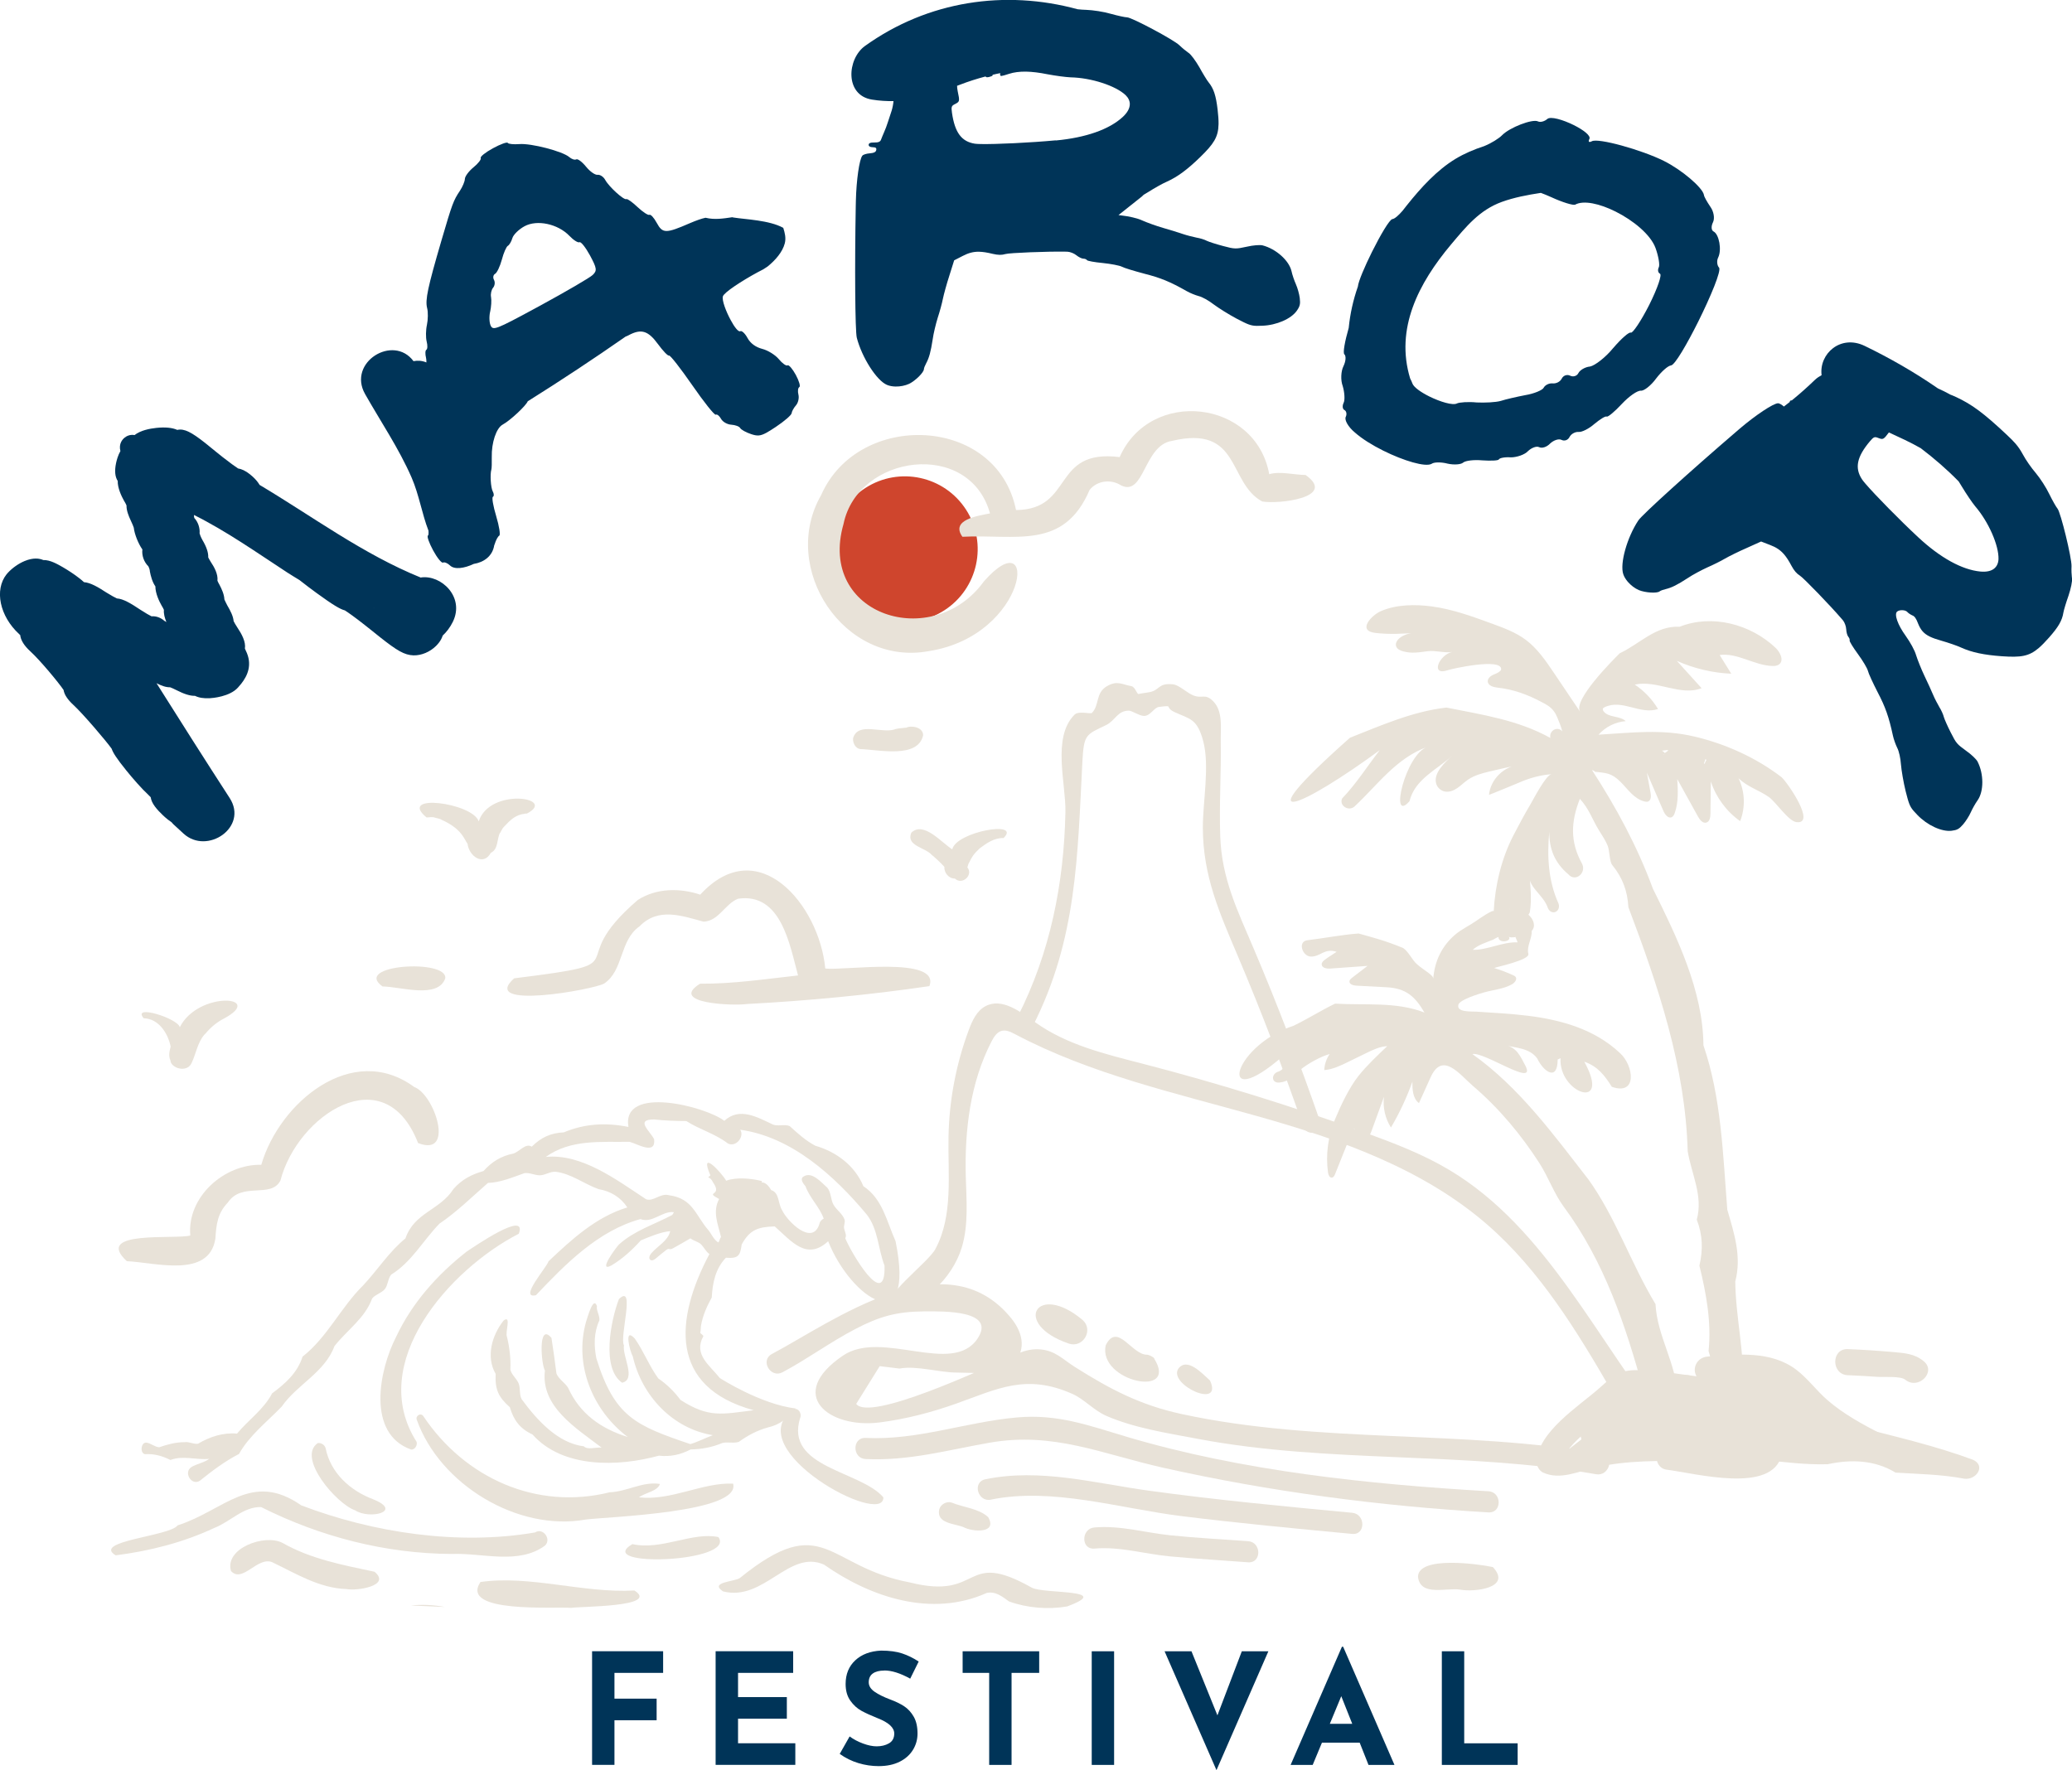 <svg xmlns="http://www.w3.org/2000/svg" id="Capa_1" data-name="Capa 1" viewBox="0 0 481.5 411.43"><defs><style>      .cls-1 {        fill: #cf452d;      }      .cls-2, .cls-3 {        fill: #e8e2d8;      }      .cls-3 {        stroke: #e8e2d8;        stroke-miterlimit: 10;        stroke-width: .28px;      }      .cls-4 {        fill: #003458;      }    </style></defs><g><path class="cls-4" d="M182.99,84.93c-.3,.16-1.22-.49-2.02-1.47-.81-.97-2.53-2.04-3.84-2.37-1.53-.4-2.75-1.29-3.42-2.53-.57-1.06-1.34-1.77-1.68-1.58-.44,.24-1.37-.98-2.22-2.57-1.1-2.02-2.09-4.63-1.82-5.53,.27-.92,4.43-3.62,8.06-5.59,.46-.25,.91-.48,1.34-.7,.33-.22,.67-.44,1.02-.67,1.78-1.45,3.44-3.34,3.96-5.36,.32-1.24,.02-2.42-.35-3.6-3.25-1.8-8.74-1.95-11.61-2.41-.08-.01-.15-.03-.24-.06-2.14,.31-4.1,.63-6.22,.12-.87,.18-2.19,.64-3.58,1.24-5.66,2.46-6.39,2.46-7.76-.06-.64-1.18-1.4-2.02-1.7-1.86-.29,.16-1.52-.65-2.74-1.79-1.21-1.15-2.38-1.98-2.61-1.86-.56,.3-4.05-2.87-4.92-4.47-.39-.72-1.18-1.25-1.76-1.18-.58,.08-1.79-.77-2.7-1.9-.91-1.12-1.93-1.88-2.27-1.69-.35,.19-1.08-.06-1.63-.54-1.53-1.33-8.86-3.24-11.61-3.01-1.33,.1-2.54-.02-2.68-.28-.14-.26-1.69,.29-3.42,1.24-1.74,.94-3.02,1.97-2.86,2.27,.17,.31-.59,1.28-1.67,2.16-1.08,.88-1.99,2.1-2.01,2.7-.02,.6-.54,1.83-1.14,2.74-1.53,2.28-1.79,3-4.29,11.52-3.21,10.98-3.83,13.89-3.34,15.77,.24,.92,.21,2.68-.05,3.89-.27,1.21-.29,2.95-.06,3.87,.24,.91,.2,1.78-.07,1.92-.27,.15-.3,1.01-.07,1.92,.06,.24,.08,.6,.08,1.03-.99-.42-2.01-.49-3-.3-4.68-6.33-15.43,.27-11.25,7.65,3.6,6.36,7.89,12.69,10.81,19.41,1.75,4.04,2.38,8.34,3.92,12.34,.05,.64,.01,1.07-.12,1.14-.29,.16,.26,1.7,1.2,3.44,.94,1.74,1.98,3.02,2.31,2.84,.32-.17,1.05,.12,1.62,.67,1.04,1.01,3.33,.67,5.5-.36,2.36-.38,4.35-1.78,4.77-4.32,.05-.11,.1-.23,.13-.34,.26-.88,.73-1.74,1.04-1.91,.31-.17-.01-2.2-.71-4.53-.7-2.32-1.05-4.35-.77-4.5,.28-.15,.27-.71-.02-1.23-.48-.88-.67-3.98-.33-5.13,.08-.27,.12-1.55,.09-2.86-.08-3.37,1.05-6.76,2.53-7.56,1.8-.98,5.45-4.42,5.83-5.42,7.7-4.83,15.28-9.84,22.74-15.04,.21-.07,.44-.17,.66-.29,2.94-1.59,4.57-1.11,6.85,2.02,1.18,1.61,2.33,2.81,2.58,2.68,.26-.14,2.68,2.97,5.4,6.89,2.72,3.93,5.17,7.01,5.47,6.85,.3-.16,.84,.28,1.22,.97,.37,.69,1.44,1.31,2.38,1.36,.93,.06,1.86,.4,2.07,.78,.2,.37,1.34,1.01,2.52,1.4,1.38,.46,2.09,.5,3.56-.3,.58-.32,1.29-.76,2.2-1.37,1.98-1.32,3.63-2.75,3.67-3.17,.04-.43,.5-1.26,1.01-1.84,.52-.58,.77-1.72,.57-2.5-.2-.79-.1-1.57,.21-1.74,.31-.17-.06-1.44-.81-2.83-.76-1.39-1.62-2.4-1.93-2.23Zm-69.09-12.45c.26-1.17,.35-2.71,.21-3.43-.14-.73,.08-1.71,.48-2.18,.4-.48,.5-1.29,.2-1.83-.29-.53-.17-1.16,.27-1.4,.43-.24,1.13-1.72,1.56-3.29,.41-1.58,1.05-3.02,1.39-3.21,.35-.19,.82-.99,1.06-1.8,.24-.81,1.51-2.05,2.83-2.76,2.91-1.58,7.73-.55,10.41,2.23,.96,1.01,2.02,1.67,2.35,1.49,.33-.18,1.43,1.21,2.45,3.08,1.6,2.98,1.68,3.53,.61,4.54-.66,.63-6.12,3.81-12.12,7.08-.51,.28-.99,.54-1.46,.79-8.81,4.78-9.52,5-10.08,3.97-.35-.65-.43-2.12-.17-3.28Z"></path><path class="cls-4" d="M301.16,66.09c-.38-.84-.86-2.22-1.04-3.09-.59-2.48-3.61-5.16-6.72-5.97-.63-.15-2.15-.04-3.71,.32-1.23,.27-1.91,.4-2.61,.39-.73-.01-1.47-.19-2.85-.56-1.55-.41-3.24-.95-3.77-1.2-.5-.28-1.6-.62-2.41-.75-.8-.17-2.22-.51-3.14-.83-.92-.32-3-.96-4.63-1.43-1.63-.47-3.79-1.26-4.82-1.72-1.09-.53-3.11-.98-4.98-1.19-.19-.02-.37-.05-.56-.07,1.8-1.43,3.61-2.86,5.41-4.3,.15-.12,.3-.26,.44-.42,.34-.2,.69-.4,1.08-.65,1.42-.9,3.32-1.97,4.25-2.37,2.49-1.11,4.79-2.8,7.8-5.73,3.13-3.05,4.21-4.64,4.27-7.66,.02-.96-.07-2.06-.22-3.39-.38-3.26-.92-4.91-2.11-6.36-.35-.42-1.31-1.99-2.14-3.5-.85-1.47-1.97-3.02-2.54-3.35-.53-.37-1.47-1.13-2.09-1.74-1.34-1.3-11.04-6.46-12.16-6.49-.46,0-2.15-.37-3.78-.82-1.66-.49-4.13-.86-5.71-.92-.59-.01-1.29-.06-2.01-.14-16.83-4.59-34.77-1.96-49.4,8.53-4.18,3-4.76,11.46,1.63,12.47,1.75,.28,3.4,.37,4.99,.35-.04,.59-.22,1.55-.42,2.2-.26,.74-.64,1.9-.86,2.61-.22,.74-.63,1.81-.91,2.43-.25,.59-.6,1.4-.72,1.75-.16,.45-.61,.65-1.53,.63-.93-.02-1.32,.15-1.33,.55,0,.33,.34,.54,.94,.55,.72,.01,.92,.19,.82,.67-.1,.47-.56,.67-1.51,.75-.75,.05-1.53,.3-1.71,.54-.71,.85-1.4,5.73-1.51,10.47,0,.44-.02,.89-.03,1.33-.25,13.64-.16,29.01,.25,30.55,1.2,4.59,4.61,9.93,7.01,10.93,.57,.24,1.27,.37,2,.38,1.07,.02,2.21-.2,3.15-.63,1.47-.72,3.42-2.65,3.43-3.42,0-.24,.26-.86,.53-1.36,.68-1.27,1.06-2.63,1.51-5.55,.18-1.34,.73-3.6,1.17-5.02,.47-1.42,1.01-3.42,1.21-4.45,.21-1.01,.87-3.44,1.5-5.37l1.11-3.53,2.02-1.04c1.3-.67,2.41-.98,3.76-.96,.9,.02,1.92,.18,3.17,.49,1.22,.29,2.11,.31,2.95,.05,.93-.29,9.88-.63,13.87-.56,.23,0,.44,.01,.63,.02,.57,.04,1.46,.38,1.99,.81,.53,.43,1.27,.8,1.62,.8,.38,0,.77,.17,.86,.35,.11,.18,1.74,.48,3.65,.66,1.88,.19,3.91,.58,4.43,.85,.56,.31,2.87,1,5.19,1.62,3.8,.96,6.04,1.87,9.94,4.09,.71,.41,1.95,.91,2.75,1.13,.83,.19,2.36,1.06,3.45,1.91,1.09,.82,3.48,2.33,5.34,3.32,2.56,1.34,3.27,1.66,4.67,1.69,.37,0,.8,0,1.32-.03,3.31-.12,6.71-1.6,8.02-3.49,.73-1.05,.85-1.56,.68-2.97-.12-.93-.52-2.35-.89-3.17Zm-55.84-33.47c-5.87,.55-13.92,.93-17.38,.86-.63-.01-1.1-.04-1.39-.08-3.1-.48-4.67-2.58-5.33-7.22-.19-1.37-.12-1.59,.75-2.01,1.05-.55,1.08-.64,.59-2.94-.11-.53-.15-.96-.15-1.29,.21-.08,.41-.15,.62-.23,2.01-.78,4.01-1.41,6.01-1.94,.1,.25,.51,.26,1.24-.01,.37-.13,.47-.22,.36-.37,.6-.14,1.2-.28,1.81-.39-.1,.38-.05,.66,.25,.66,.15,0,.95-.21,1.8-.5,1.11-.36,2.41-.53,3.94-.51,1.44,.03,3.09,.23,4.97,.61,1.84,.35,4.26,.67,5.39,.72,4.8,.09,10.49,1.96,12.78,4.14,.66,.65,.98,1.37,.97,2.12-.02,.95-.57,1.96-1.63,2.94-3.16,2.92-8.62,4.82-15.55,5.47Z"></path><path class="cls-4" d="M381.31,90.8c.71,.1,2.38-1.21,3.55-2.83,1.23-1.61,2.75-2.97,3.47-3.04,.9-.11,3.72-4.98,6.32-10.19,2.86-5.75,5.44-11.92,4.82-12.55-.44-.48-.58-1.56-.2-2.32,.89-1.78,.22-5.43-1.07-6.07-.54-.27-.58-1.22-.14-2.11,.48-.95,.17-2.56-.59-3.62-.78-1.16-1.48-2.35-1.51-2.79-.34-1.7-5.13-5.8-9.29-7.87-5.26-2.62-15.3-5.39-16.74-4.58-.68,.34-.92,.14-.58-.54,.38-.77-1.44-2.12-3.62-3.21-2.48-1.23-5.42-2.12-6.18-1.41-.61,.54-1.6,.82-2.14,.55-1.29-.64-6.58,1.41-8.33,3.19-.71,.75-2.55,1.89-4.06,2.5-.03,.01-.07,.03-.11,.05-2.34,.76-4.6,1.71-6.7,2.98-4.29,2.61-7.96,6.62-11.24,10.73-.07,.08-.14,.16-.2,.25-.02,.03-.04,.05-.06,.08-.26,.33-.52,.66-.77,.98-.93,1.09-1.9,1.92-2.36,1.94-.66,.05-2.83,3.77-4.75,7.62-1.68,3.38-3.17,6.86-3.28,8.06-1.1,3.15-1.81,6.36-2.13,9.61-.9,3.13-1.37,5.74-1.03,6.12,.48,.41,.34,1.7-.2,2.8-.58,1.16-.68,3.24-.16,4.61,.41,1.39,.55,3.18,.22,3.86-.34,.68-.3,1.46,.17,1.7,.48,.24,.61,.99,.31,1.6-.34,.68,.54,2.32,2.12,3.62,1.65,1.47,4.06,2.96,6.59,4.22,4.72,2.35,9.85,3.9,11.27,3.05,.54-.41,2.25-.41,3.68-.03,1.53,.34,3.14,.2,3.62-.24,.58-.48,2.57-.69,4.44-.52,1.97,.13,3.72,.07,3.86-.22,.17-.34,1.39-.58,2.8-.48,1.36,0,3.21-.62,3.96-1.44,.82-.78,1.98-1.24,2.6-.93,.68,.34,1.8-.04,2.57-.86,.78-.72,1.94-1.17,2.63-.83,.68,.34,1.5,.07,1.87-.68,.34-.68,1.29-1.23,2.11-1.17,.71,.1,2.41-.75,3.65-1.85,1.29-1.06,2.55-1.89,2.89-1.72,.27,.14,1.83-1.13,3.5-2.94,1.64-1.75,3.61-3.15,4.43-3.07Zm-6.42-9.92c-1.77,2.19-4.26,4.09-5.39,4.31-1.16,.1-2.38,.85-2.72,1.55-.34,.68-1.22,.92-1.9,.58-.75-.37-1.6-.03-1.94,.65-.37,.75-1.29,1.23-2.18,1.14-.82-.07-1.73,.41-2.04,1.02-.27,.54-2.22,1.38-4.27,1.71-1.97,.38-4.57,.97-5.69,1.34-1.19,.34-3.72,.45-5.63,.36-1.94-.2-3.99-.03-4.54,.22-.94,.54-3.93-.37-6.47-1.63-1.94-.97-3.61-2.14-3.91-3.03-.12-.35-.3-.73-.51-1.12-3.52-11.58,1.92-22.14,9.53-31.19,3.48-4.13,6.57-7.97,11.76-9.86,2.84-1.03,5.97-1.63,9.08-2.1,.74,.28,1.53,.59,2.43,1,2.56,1.19,5.08,1.94,5.53,1.74,1.98-1.09,5.73-.23,9.38,1.59,4.15,2.07,8.18,5.38,9.31,8.49,.68,1.87,1.03,3.93,.76,4.47-.3,.61-.2,1.26,.28,1.5,.48,.24-.54,3.31-2.52,7.27-1.91,3.76-3.85,6.62-4.26,6.42-.41-.2-2.21,1.38-4.09,3.58Z"></path><path class="cls-4" d="M481.48,134.32c-.08-.64-.14-1.85-.09-2.71,.08-1.87-2.52-12.54-3.26-13.4-.3-.35-1.16-1.85-1.9-3.36-.75-1.57-2.11-3.66-3.12-4.87-1.02-1.18-2.37-3.11-3-4.31-.54-.99-1.02-1.72-1.7-2.52-.53-.61-1.18-1.27-2.07-2.1-5.33-5.01-8.13-7.09-11.85-8.8-.5-.23-.9-.4-1.26-.53-.95-.54-1.92-1.01-2.88-1.44-5.47-3.79-11.24-7.08-17.02-9.88-5.61-2.72-10.64,1.82-10.02,6.8-.55,.3-1.08,.64-1.55,1.09-1.74,1.68-3.52,3.26-5.37,4.77-.13-.02-.25,0-.36,.08-.09,.08-.12,.18-.13,.3-.44,.36-.89,.71-1.35,1.05-.51-.45-1.1-.78-1.37-.76-1.11,.03-5.21,2.77-8.82,5.84-.34,.29-.67,.58-1.01,.87-10.35,8.89-21.76,19.19-22.63,20.53-2.62,3.94-4.34,10.05-3.49,12.51,.2,.59,.57,1.19,1.05,1.75,.7,.81,1.62,1.52,2.57,1.93,1.52,.62,4.26,.79,4.84,.28,.18-.16,.81-.38,1.37-.51,1.4-.34,2.67-.96,5.15-2.57,1.12-.76,3.17-1.85,4.53-2.47,1.38-.6,3.22-1.52,4.13-2.06,.89-.52,3.15-1.64,5.01-2.45l3.37-1.52,2.12,.82c1.37,.52,2.34,1.15,3.22,2.17,.59,.69,1.14,1.55,1.74,2.69,.6,1.11,1.18,1.78,1.92,2.24,.84,.5,7.05,6.95,9.65,9.97,.15,.17,.29,.33,.41,.48,.35,.45,.69,1.35,.72,2.02,.03,.68,.25,1.48,.48,1.74,.25,.29,.39,.69,.31,.87-.06,.2,.8,1.62,1.94,3.17,1.12,1.53,2.17,3.3,2.31,3.88,.14,.63,1.16,2.81,2.25,4.95,1.82,3.47,2.62,5.75,3.57,10.14,.17,.8,.62,2.06,.99,2.81,.41,.75,.78,2.47,.87,3.85,.11,1.36,.58,4.15,1.08,6.19,.71,2.8,.94,3.55,1.85,4.61,.24,.28,.54,.59,.9,.97,2.29,2.39,5.66,3.94,7.95,3.66,1.27-.16,1.73-.4,2.66-1.47,.61-.71,1.41-1.95,1.77-2.78,.38-.84,1.09-2.12,1.61-2.84,1.46-2.09,1.45-6.13-.02-8.99-.31-.57-1.4-1.63-2.71-2.55-1.02-.74-1.58-1.16-2.03-1.69-.48-.55-.83-1.22-1.48-2.5-.73-1.43-1.45-3.05-1.61-3.61-.13-.56-.6-1.61-1.04-2.3-.4-.7-1.1-2-1.47-2.9-.37-.9-1.28-2.87-2.01-4.4-.73-1.53-1.58-3.67-1.92-4.75-.33-1.17-1.34-2.98-2.43-4.52-1.87-2.58-2.71-5.02-1.99-5.64,.55-.47,1.93-.42,2.37,.09,.23,.27,.75,.61,1.15,.79,.52,.17,.92,.74,1.34,1.87,.29,.73,.61,1.31,1.02,1.79,.85,.99,2.12,1.59,4.41,2.23,1.62,.46,3.68,1.17,4.6,1.6,2.49,1.12,5.28,1.71,9.47,2.01,4.36,.3,6.26,.05,8.56-1.92,.72-.62,1.49-1.42,2.38-2.42,2.18-2.46,3.05-3.96,3.34-5.81,.09-.54,.61-2.3,1.19-3.93,.54-1.61,.94-3.48,.81-4.13Zm-18-2.22c-.72,.62-1.84,.88-3.28,.74-4.28-.41-9.34-3.22-14.44-7.97-4.32-4.02-9.96-9.77-12.22-12.4-.41-.48-.71-.85-.86-1.09-1.71-2.63-1.18-5.2,1.84-8.79,.9-1.06,1.1-1.15,2-.78,1.06,.4,1.2,.36,2.43-1.3,2.51,1.16,5.02,2.3,7.4,3.66,3.12,2.37,6.08,4.93,8.78,7.69,.04,.06,.08,.11,.12,.17,.23,.36,.46,.74,.7,1.14,.97,1.61,2.33,3.63,3.05,4.5,3.13,3.64,5.52,9.13,5.42,12.29-.04,.92-.37,1.64-.94,2.13Z"></path><path class="cls-4" d="M97.82,134.26c-13.48-5.47-25.13-14.19-37.5-21.56-.36-.63-.89-1.27-1.58-1.9-.23-.21-.46-.41-.68-.58-1.06-.84-1.97-1.22-2.74-1.34-.67-.44-1.97-1.37-3.67-2.71-.43-.34-.89-.71-1.37-1.1-.97-.8-1.83-1.51-2.61-2.12-3.11-2.45-4.84-3.41-6.47-3.03-1.18-.53-2.81-.68-4.85-.47-1.6,.17-3.69,.58-5.08,1.67-1.12-.2-1.95,.3-2.32,.61-.48,.38-1.41,1.4-.97,3.11-.57,.99-.86,2.11-1.01,2.8-.37,1.79-.25,3.16,.39,4.15-.05,1.62,.86,3.52,1.44,4.56l.05,.08c.26,.41,.44,.79,.55,1.05-.03,1.14,.46,2.38,1.01,3.55,.32,.66,.58,1.31,.68,1.62,.17,1.51,1.05,3.72,2,5.06-.17,1.38,.34,2.88,1.39,3.92,.1,.18,.29,.63,.34,1.04v.11c.21,1.11,.58,2.51,1.29,3.51-.01,1.59,.86,3.43,1.44,4.45l.05,.08c.23,.38,.39,.69,.49,.92-.08,.94,.2,1.93,.58,2.83-.21-.1-.39-.21-.47-.27-.81-.72-1.83-1.1-2.81-1.06-.05,0-.12,0-.17,.01-.49-.24-1.32-.7-2.55-1.5-2.22-1.48-4.01-2.57-5.5-2.66-.43-.19-1.25-.63-2.46-1.38-1.91-1.25-3.68-2.29-5.19-2.4l-.06-.05c-.29-.27-.62-.55-.97-.82-1.24-.98-2.74-1.94-3.87-2.6-1.28-.73-2.99-1.73-4.56-1.67-.93-.41-2.34-.59-4.32,.22-1.42,.59-2.85,1.59-3.92,2.75-.11,.12-.21,.24-.31,.36-2.84,3.6-1.6,9.7,2.94,13.88,.09,.09,.17,.17,.25,.24,.05,.54,.26,1.17,.69,1.85,.38,.61,.93,1.25,1.6,1.86,2.41,2.21,6.64,7.34,7.78,9.03,.09,.52,.3,1.11,.74,1.74,.37,.55,.89,1.14,1.5,1.7,2.27,2.08,7.78,8.56,8.94,10.23,.29,.89,1.12,2.22,3.42,5.07,1.48,1.83,3.59,4.25,5.09,5.63,.24,.22,.43,.42,.56,.57,.09,.62,.37,1.35,.99,2.17,.48,.64,1.15,1.37,1.88,2.05,.26,.24,.65,.6,1.12,.97,.26,.21,.55,.42,.86,.62,.15,.16,.26,.32,.43,.48,.78,.72,1.57,1.44,2.35,2.16,5.49,5.03,15.1-1.49,10.72-8.27-5.73-8.85-11.38-17.75-17-26.68,1.09,.55,2.17,.97,3.16,.94,.32,.12,.84,.34,1.5,.68,1.76,.9,3.15,1.34,4.28,1.31,.9,.45,2.05,.63,3.48,.55,.47-.02,4.59-.32,6.51-2.48,.25-.27,.51-.57,.76-.89,1.45-1.84,2.68-4.44,1.05-7.71-.08-.16-.15-.33-.2-.45,.25-1.58-.74-3.38-1.74-4.88-.43-.64-.72-1.18-.88-1.5-.1-1.18-.76-2.44-1.48-3.67-.32-.61-.54-1.09-.67-1.38-.04-1.11-.56-2.32-1.19-3.51l-.06-.09c-.17-.3-.28-.56-.36-.75,.17-1.53-.75-3.18-1.57-4.4-.27-.44-.46-.79-.57-1.02,.05-1.11-.4-2.44-1.35-4.04-.38-.69-.59-1.26-.66-1.54,.11-1.27-.36-2.66-1.23-3.58-.05-.18-.08-.43-.08-.7,7.6,3.79,14.58,8.73,21.71,13.39,.93,.61,1.88,1.16,2.81,1.74,1.4,1.1,2.83,2.18,4.03,3.05,3.77,2.75,5.45,3.73,6.52,4,.7,.44,2.38,1.62,4.73,3.48,.4,.32,.82,.66,1.27,1.01,.82,.66,1.56,1.25,2.24,1.79,3.85,3.04,5.59,4.1,7.69,4.17h.05c1.83,.04,3.81-.8,5.23-2.21,.23-.23,.42-.46,.61-.69,.46-.58,.74-1.14,.91-1.69,.93-.87,1.74-1.93,2.37-3.22,2.81-5.76-2.74-10.99-7.44-10.29ZM15.22,158.14h0c.05-.09,.11-.16,.15-.21-.05,.07-.1,.13-.15,.21Z"></path></g><circle class="cls-1" cx="210.28" cy="127.62" r="16.92" transform="translate(-35.61 134.23) rotate(-32.79)"></circle><g><path class="cls-2" d="M167.32,320.34c-2.32-2.96-6.24-5.48-3.88-9.76,.08-.22-.69-.63-.71-.81,.15-.65,.1-1.29,.19-1.77,.42-2.31,1.36-4.4,2.48-6.43,.18-3.38,.86-6.72,3.29-9.24,2.95,.24,3.31-.52,3.67-3.09,1.92-3.49,3.86-4.06,7.67-4.19,3.88,3.41,7.41,8.07,12.42,3.45,5.34,13.44,20.42,23.24,15.66-.03-2.05-4.57-3.01-9.85-7.48-12.77-1.96-4.77-6.29-8-11.16-9.4-2.26-1.19-4.11-2.89-5.95-4.56-1.13-.51-2.71,.09-3.87-.35-3.64-1.72-7.79-4.15-11.33-.88-4.28-3.32-23.93-8.43-22.28,1.42-5.18-1.04-10.08-.8-15.02,1.26-3.04,.13-5.3,1.19-7.45,3.33-1.42-.93-2.89,1.2-4.28,1.6-2.86,.58-4.99,1.9-6.93,4.06-2.76,.78-5.05,1.97-6.97,4.16-3.19,5-9.11,5.45-11.17,11.5-3.77,3.06-6.44,7.29-9.82,10.91-5.15,5.04-8.3,12.03-14.09,16.57-1.17,3.71-3.98,6.26-7.07,8.53-1.97,3.76-5.48,6.14-8.16,9.36-3.24-.29-6.34,.73-9.06,2.35-.96,.18-2.11-.53-3.09-.36-2.12-.01-4.01,.53-5.94,1.18-1.01-.05-1.95-.95-2.95-1.07-1.27-.16-1.59,2.38-.38,2.68,2.18-.13,4.03,.39,5.94,1.35,2.97-1.12,5.9,.04,9-.26-1.07,.85-2.9,1.17-4.08,1.88-1.96,1.19-.08,4.42,1.89,3.23,2.88-2.32,5.85-4.56,9.13-6.25,2.41-4.31,6.46-7.42,9.91-10.99,3.58-5.17,10.02-7.95,12.27-14.07,2.94-3.75,7.08-6.46,8.76-11.08,.73-.93,2.21-1.26,2.95-2.18,.74-.92,.71-2.46,1.47-3.36,4.76-2.94,7.41-7.92,11.22-11.85,4.07-2.75,7.6-6.27,11.28-9.47,2.8-.06,5.78-1.32,8.45-2.26,1.18-.2,2.46,.53,3.66,.49,1.2-.04,2.43-.93,3.62-.82,3.65,.46,6.56,2.81,9.97,4.04,2.75,.46,5.13,1.87,6.68,4.25-7.19,2.17-12.89,7.38-18.31,12.52-.44,1.46-7.01,8.82-2.92,7.88,6.87-7.26,14.43-14.97,24.27-17.69,2.8,1.06,5.08-1.98,7.8-1.6l-.39,.63c-4.15,2.23-8.84,3.64-12.4,6.88-.63,.65-5.02,6.53-1.81,4.9,2.66-1.57,4.84-3.6,6.9-5.86,2-.82,4.67-1.98,6.82-2.14-.49,2.25-2.92,3.42-4.42,5.17-.37,.44-.65,1.18-.18,1.51,.4,.28,.93-.06,1.31-.38,.78-.67,1.58-1.32,2.39-1.94,.14-.11,.29-.21,.46-.23,.14-.01,.29,.04,.43,.05,.28,.02,.53-.13,.77-.26,1.31-.75,2.65-1.47,3.94-2.25,.75,.6,1.86,.76,2.53,1.45,.69,.71,1.1,1.69,1.89,2.19-8.02,15.13-9.46,30.9,10.28,36.31-7.39,.91-10.4,1.84-17.01-2.4-1.45-1.95-3.14-3.61-5.16-5-2.11-2.9-3.4-6.33-5.44-9.24-2.66-2.89-1.13,3.04-.48,4.13,2.08,9.12,9.23,16.78,18.6,18.31-1.64,.6-3.55,1.59-5.23,2.07-12.67-4.3-17.59-6.29-21.84-19.94-.58-2.95-.59-6.03,.7-8.8,.17-1.05-.77-2.32-.56-3.33-.85-2.46-2.2,2.7-2.53,3.63-2.83,10.04,1.51,20.61,9.68,26.79-6.22-1.95-11.11-5.38-13.86-11.45-.74-1.19-2.18-2-2.7-3.29-.34-2.73-.74-5.57-1.16-8.29-3.18-3.77-2.39,6.15-1.52,7.59-1.02,8.4,7.28,13.39,13.18,17.91-1.21-.15-3.31,.59-4.13-.3-6.09-.74-10.94-6.17-14.44-10.93-.61-1.06-.26-2.57-.72-3.69-.45-1.12-1.64-2-1.92-3.19,.12-2.53-.18-5.15-.79-7.65-.48-1.03,1.11-5.2-.78-3.78-2.71,3.42-4.16,8.41-1.85,12.4-.17,3.62,.61,5.36,3.3,7.75,.87,2.99,2.37,5.01,5.26,6.33,7.04,7.91,19.9,7.53,29.38,4.93,2.71,.29,5.01-.22,7.38-1.45,2.57-.05,4.95-.48,7.33-1.49,1.2-.33,2.66,.14,3.86-.27,2.08-1.5,4.25-2.66,6.79-3.36,2.8-.63,4.7-2.21,6.44-4.4-8.14-.96-17.57-7.03-17.57-7.03Zm4.32-57.79h.02s-.02,0-.02,0Zm-7,23.4c-3.09-3.57-3.61-7.39-9.18-8.15-2.03-.56-3.61,1.57-5.33,.93-6.79-4.46-14.94-10.67-23.3-9.83,5.82-4.16,12.74-3.41,19.47-3.51,1.78,.45,6.14,3.17,5.71-.6-.93-1.89-4.53-4.63,0-4.6,2.47,.27,5.01,.36,7.48,.37,3.07,1.98,6.73,2.94,9.67,5.22,1.97,.95,3.89-1.7,2.85-3.2,11.93,1.66,21.86,10.67,29.41,19.71,2.66,3.41,2.61,7.92,4.13,11.86,.33,10.9-7.9-3.25-9.12-6.35,.39-.73-.12-1.47-.28-2.32-.12-.62,.31-1.4,.11-2.01-.44-1.34-1.86-2.22-2.56-3.45-.67-1.17-.56-2.96-1.45-3.97-1.46-1.29-3.76-4.1-5.78-2.4-.44,.59,.22,1.51,.71,2.06,.97,2.72,3.31,4.87,4.24,7.53-.47,.23-.91,.66-.99,1.2-1.6,5.27-7.47-.52-8.71-3.21-.95-1.53-.57-4.01-2.51-4.62-.48-.82-1.24-1.85-2.22-1.78l.09-.32c-2.43-.6-5.96-.97-8.32-.08-1.28-2.14-6.35-7.47-3.68-1.25-.08,.06-.44,.4-.52,.48,.55,.16,.89,.61,1.13,1.14,2.38,3.4-2.16,1.97,1.42,3.88-1.58,2.97-.27,5.82,.44,8.83-.23,.26-.39,1-.61,1.27-1.01-.52-1.71-2.13-2.3-2.86Z"></path><path class="cls-3" d="M217.51,290.34c4.18-7.83,2.88-17.3,3.05-26.19,.16-8.45,1.77-16.88,4.73-24.78,.78-2.09,1.79-4.3,3.74-5.36,3.77-2.05,8.04,1.27,11.54,3.77,7.29,5.2,16.21,7.34,24.86,9.57,17.57,4.55,34.94,9.93,52.01,16.13,6.62,2.41,13.24,4.95,19.29,8.57,22.75,13.59,34.29,39.83,50.98,60.53-2.75,.8-5.75-.36-7.91-2.25-2.16-1.89-3.63-4.44-5.07-6.93-8.14-14.09-16.79-28.24-29.03-38.88-15.03-13.06-34.34-19.84-53.43-25.22-19.09-5.38-38.71-9.75-56.28-19.03-1-.53-2.12-1.09-3.22-.82-1.19,.3-1.93,1.47-2.49,2.57-4.94,9.55-6.27,20.62-5.99,31.38,.15,5.55,.68,11.23-.93,16.53-2.15,7.07-9.16,14.03-16.74,14.45-1.92-2.79,9.22-10.82,10.89-14.04Z"></path><path class="cls-2" d="M103.35,373.5c-2.58-.49-5.24-.61-7.86-.35"></path><path class="cls-2" d="M120.56,286.75c2.13-5.65-10.52,3.1-12.15,4.18-6.82,5.35-12.65,11.9-16.36,19.79-3.96,7.69-6.92,22.52,3.49,26.19,.86,.09,1.52-1.02,1.27-1.79-11.67-18.34,7.65-40.1,23.75-48.37Z"></path><path class="cls-2" d="M184.12,327.72c-12.25,9.26,21.35,27.36,21.16,20.3-5.34-6.22-22.96-6.86-19.34-18.45,.5-1.09-.6-2.72-1.82-1.85Z"></path><path class="cls-2" d="M166.95,357.26c-6.01-1.29-13.24,3.15-20,1.63-9.28,5.5,24.22,4.31,20-1.63Z"></path><path class="cls-2" d="M86.74,348.48c-5.31-1.98-9.9-6.09-11.06-11.83-.18-.81-1.05-1.36-1.84-1.24-4.93,3.41,4.42,14.18,8.67,15.62,3.35,2.21,11.27,.29,4.22-2.55Z"></path><path class="cls-2" d="M126.66,359.22c1.56-1.48-.49-4.25-2.33-3.04-17.71,3.05-37.52,.12-54.33-6.3-11.59-8.08-17.88,1.2-28.72,4.65-1.82,2.55-19.98,3.62-14.4,6.97,7.93-1.02,15.67-2.97,22.95-6.38,3.66-1.42,6.73-4.95,10.84-4.84,13.72,6.89,28.86,10.82,44.31,10.9,7.13-.29,15.53,2.59,21.69-1.96Z"></path><path class="cls-2" d="M410.51,334.97c-5.67,.04-11.3,.98-16.97,.81-1.89,.02-3.78,.07-5.66-.03-3.35-.18-4.07,5.06-.79,5.81,7.05,.88,24.85,5.78,26.96-3.47-.2-1.64-1.44-3.12-3.53-3.12Z"></path><path class="cls-2" d="M346.92,364.23c-3.34-.73-17.36-2.67-17.4,2.27,.55,4.64,6.58,2.47,9.77,2.97,3.37,.64,12.18-.4,7.62-5.25Z"></path><path class="cls-2" d="M223.88,354.94c2.16,1.15,8,1.54,5.75-2.33-2.28-2.05-5.71-2.22-8.5-3.38-1.17-.38-2.61,.45-2.88,1.65-.64,3.24,3.53,3.21,5.63,4.06Z"></path><path class="cls-2" d="M325.09,143.69s-.11-.05-.14-.06c.4,.17,.45,.19,.14,.06Z"></path><path class="cls-2" d="M268.17,315.69l.29,.19c-.56-.53-1.29-.98-2.05-1.03l.22,.02c-3.61,.15-6.95-7.75-9.69-2.16-1.76,8.44,17.16,12.37,11.23,2.99Z"></path><path class="cls-2" d="M281.18,320.86c-1.74-1.54-5.33-5.58-7.4-2.68-2.22,3.74,10.55,9.51,7.4,2.68Z"></path><path class="cls-2" d="M251.58,306.8c-10.62-8.95-16.55,.92-3.22,5.48,3.31,1.13,5.85-3.14,3.22-5.48Z"></path><path class="cls-2" d="M303.44,110.4c-2.71-.02-5.99-.93-8.49-.18-3.14-17.34-27.65-20.09-34.76-3.98-15.91-1.98-10.51,12.19-24.08,12.31-4.44-22.06-36.65-23.15-45.27-3.51-9.8,16.98,5.3,39.98,25.04,36.29,23.31-3.67,25.62-30.8,12.78-16.22-11.85,16.42-38.75,8-32.64-13.32,3.34-16.21,29.26-19.73,34.04-2.46-2.74,.54-9.26,1.45-6.41,5.43,12.38-.63,23.55,3.18,29.56-10.9,1.83-2.24,5.05-2.52,7.33-1.03,5.41,2.61,5.23-9.32,11.78-10.35,16.08-3.82,12.95,9.76,21.01,14.08,3.7,.66,17.45-.88,10.1-6.14Z"></path><path class="cls-2" d="M143.83,301.93c-1.9,4.97-4.13,16.1,.74,19.45,3.38-.77-.02-6.27,.43-8.69-1.1-1.85,2.78-14.5-1.17-10.76Z"></path><path class="cls-2" d="M141.7,346.84c-17,4.24-33.68-3.29-43.32-17.68-.57-.91-1.93-.08-1.51,.87,5.34,15,23.45,26,39.24,23.15,5.2-.66,36.16-1.58,34.25-8.35-7.15-.3-14.36,4.04-21.87,3.19,1.39-1.08,4.38-1.42,4.86-3.11-3.97-.65-7.68,1.8-11.63,1.93Z"></path><path class="cls-2" d="M227.61,197.22c1.65-1.23,3.44-2.52,5.61-2.44,4.25-4.19-11.07-1.46-11.93,2.63-2.5-1.56-6.65-6.61-9.51-3.88-1.33,3.07,3.29,3.44,4.77,5.2,.36,.25,2.19,1.89,2.9,2.75-.07,1.36,1,2.73,2.45,2.72,1.67,1.61,4.36-.79,2.9-2.6,.13-.39,.21-.81,.41-1.17l-.12,.29c.85-1.73,1.19-2.22,2.52-3.49Z"></path><path class="cls-2" d="M47.81,240.17c1.18-1.42,2.62-2.62,4.27-3.45,9.7-5.25-6.03-6.47-10.3,2.04-.44-2.08-11.24-5.45-8.39-2.09,3.48,.08,5.64,3.49,6.27,6.59-.27,1.03-.55,2.17-.06,3.17,.05,1.83,3.81,3.02,4.91,.68,1.06-2.21,1.34-4.67,2.97-6.62l-.03,.02c.18-.18,.21-.15,.37-.35Z"></path><path class="cls-2" d="M248.34,217.91h0c.48-.45,.14-.17,0,0Z"></path><path class="cls-2" d="M78.64,144.98l.06,.15s-.04-.12-.06-.15Z"></path><path class="cls-2" d="M99.16,190c.58-.05,1.13-.11,1.69-.04l.05,.04c.39,.06,1.9,.49,1.6,.49,1.82,.81,3.59,1.87,4.8,3.47v.02c.55,.66,.9,1.48,1.35,2.15v.05s0-.12,0-.12c.27,2.83,3.62,5.41,5.42,2.15,1.8-.85,1.33-3.18,2.14-4.68-.02,.23-.09,.21-.18,.43,.33-.58,.6-1.21,1.01-1.76l-.05,.19-.04-.05c1.73-1.86,2.85-2.97,5.1-3.22l.02-.03h.37c7.2-3.7-8.62-6.15-11.19,1.82-1.44-4.35-19.05-6.62-12.11-.9Z"></path><path class="cls-2" d="M86.96,141.17c-.13,.15-.28,.41,0,0h0Z"></path><path class="cls-2" d="M29.46,293.13c6.53,.28,19.15,4.09,20.59-5.24,.21-3.29,.5-5.9,2.89-8.38,3.29-4.93,10.05-.86,12.23-5.13,3.9-15.14,24.18-28.76,31.98-8.71,8.65,3.41,3.87-11.29-.9-13.03-14.42-10.59-31.35,3.66-35.53,18.09-8.66-.2-17.29,7.5-16.5,16.43-3.42,.98-22.62-1.32-14.76,5.96Z"></path><path class="cls-2" d="M208.22,169.42c-3.06,1.3-8.76-1.82-9.97,2.12-.14,1.03,.49,2.39,1.64,2.56,4.26,.14,13.43,2.29,14.63-3.2,0-2.11-3.19-2.27-3.83-1.78-.82,.09-1.65,.13-2.46,.3Z"></path><path class="cls-2" d="M119.47,227.39c-8.22,7.42,18.49,2.63,20.93,1.21,4.55-3.05,3.54-10.03,8.2-13.28,4.37-4.5,9.8-2.47,14.9-1.1,3.56-.16,4.95-4.12,8.01-5.33,10-1.47,11.99,10.62,13.94,17.83-7.56,.83-15.14,1.98-22.77,1.92-7.45,4.64,7.91,5.17,10.85,4.72,14.08-.74,28.53-2.11,42.45-4.16,2.62-7.09-19.97-3.54-24.2-4.09-1.4-14.8-15.62-31.82-29.06-17.17-4.67-1.56-10.15-1.57-14.5,1.23-18.24,15.68,1.83,14.4-28.75,18.22Z"></path><path class="cls-2" d="M88.9,229.28c4.12,.02,12.84,2.97,14.57-1.88,.59-4.59-21.68-3.19-14.57,1.88Z"></path><path class="cls-2" d="M87.01,365.31c-7.36-1.57-14.72-2.92-21.36-6.7-4.11-2.16-13.52,1.24-11.97,6.54,2.68,2.9,6.15-3.43,9.56-2.06,5.48,2.62,10.95,6.05,17.29,6.25,2.38,.49,10.5-.77,6.48-4.04Z"></path><path class="cls-2" d="M239.82,369.04c-16.2-9.16-11.4,3.06-28.42-1.25-19.39-3.63-19.88-16.9-39.49-1-1.27,.85-7.15,.92-3.89,3.09,9.54,2.43,15.36-9.89,23.5-6.2,10.9,7.66,25.05,12.27,37.76,6.57,2.06-.47,3.64,.85,5.19,1.96,4.19,1.53,9.1,1.93,13.51,1.17,10.96-4.06-5.12-2.86-8.16-4.34Z"></path><path class="cls-2" d="M147.43,369.67c-11.87,.67-24.29-3.62-35.78-1.97-4.91,7.34,17.18,5.69,21.07,6.01,2.1-.36,20.74-.19,14.71-4.04Z"></path><path class="cls-2" d="M181.84,318.95c5.82-3.1,11.16-7.06,17-10.09,5.55-2.89,9.48-4,15.82-4.06,4.76-.04,16.86-.26,12.52,6.3-5.81,8.77-22.23-2.17-31.28,3.97-13.44,9.12-3.23,17.04,8.51,15.54,6.05-.77,12.02-2.32,17.75-4.36,9.65-3.43,16.28-7.06,27.05-2.27,2.75,1.22,4.95,3.82,7.9,5.11,6.54,2.84,14.19,4,21.15,5.32,30.6,5.8,62,2.85,92.65,8.24,3.09,.54,4.42-4.19,1.31-4.74-32.3-5.68-65.45-2.3-97.58-9.24-9.68-2.09-16.67-5.78-24.87-10.96-2.83-1.79-4.53-3.8-8.06-4.08-3.71-.3-6.46,1.69-9.69,2.99-2.96,1.2-29.94,13.92-33.05,9.68,1.82-2.92,3.64-5.84,5.46-8.77l4.61,.56c3.92-.74,9.27,.93,13.32,.93,3.01,0,9.85,.65,12.54-1.6,3.77-3.16,2.92-7.51,.15-10.95-15.19-18.84-41.36,.63-55.68,8.24-2.79,1.48-.31,5.72,2.48,4.24h0Z"></path><path class="cls-2" d="M201.16,339.12c10.02,.47,19.02-2.08,28.8-3.8,14.88-2.61,26.18,2.65,40.34,5.82,24.84,5.56,50.2,8.89,75.6,10.38,3.16,.19,3.15-4.73,0-4.91-27.9-1.64-57.16-4.67-84.05-12.66-8.88-2.64-16.08-5.35-25.54-4.5-11.94,1.07-22.99,5.34-35.15,4.76-3.16-.15-3.15,4.76,0,4.91h0Z"></path><path class="cls-2" d="M230.28,348.55c14.21-2.92,29.96,2.06,44.27,3.83,13.2,1.64,26.45,2.89,39.69,4.14,3.14,.3,3.12-4.62,0-4.91-15.78-1.49-31.57-2.98-47.27-5.14-12.71-1.75-25.23-5.27-37.99-2.65-3.09,.64-1.78,5.37,1.31,4.74h0Z"></path><path class="cls-2" d="M254.32,359.93c5.93-.52,11.72,1.27,17.62,1.82,6.03,.56,12.08,.91,18.11,1.37,3.15,.24,3.14-4.68,0-4.91-6.03-.45-12.1-.74-18.11-1.37-5.93-.62-11.62-2.34-17.62-1.82-3.12,.27-3.15,5.19,0,4.91h0Z"></path><path class="cls-3" d="M239.91,238.36c10.24-20.14,10.34-39.41,11.48-61.32,.34-6.48,.87-6.37,5.57-8.63,2.14-1.03,2.57-3.32,5.33-3.38,.78-.02,2.43,1.19,3.53,1.23,1.45,.04,2.25-1.94,3.49-2.09,3.76-.48,1.23,.07,3.71,1.22,3.56,1.65,5.31,1.49,6.73,6.86,1.54,5.83-.1,14.08-.09,20.14,.03,11.18,3.84,19.69,8.15,29.83,5.53,13.03,10.55,26.24,15.2,39.61,.8,2.3,4.48,1.31,3.67-1.01-4.73-13.6-9.84-27.05-15.48-40.3-3.75-8.83-7.41-16.24-7.77-26-.27-7.4,.23-14.86,.11-22.27-.05-2.87,.57-6.89-1.71-9.16-1.89-1.89-2.39-.44-4.65-1.36-1.38-.56-3.26-2.38-4.58-2.53-3.59-.4-2.85,1.44-5.71,1.86-9.22,1.37,1.23,.99-2.18,.51-.71-.1-.95-1.79-1.85-1.96-2.29-.41-3.18-1.34-5.5-.03-2.74,1.55-1.63,4.35-3.55,6.25-.35,.34-3.11-.51-4,.37-5.23,5.22-1.94,15.93-2.08,22.55-.34,16.67-3.55,32.76-11.13,47.68-1.11,2.18,2.18,4.11,3.29,1.92h0Z"></path><path class="cls-2" d="M361.51,339.22c10.79-.4,21.13-.86,31.83,.53,10.38-2.37,21,.92,31.4,.57,5.44-1.17,10.92-.99,15.75,1.95,5.31,.34,10.65,.4,15.93,1.41,2.78,.42,5.17-2.96,2.08-4.39-17.45-6.47-36.45-8.41-53.5-16.66,.44-8.33-1.67-16.45-1.75-24.79,1.51-5.73-.23-11.14-1.85-16.65-1.02-12.8-1.37-26.02-5.55-38.24-.1-12.73-6.18-25.19-11.75-36.41-3.62-9.84-8.49-18.82-14.15-27.57,.55,.13,.8,.54,1.36,.61-.28-.04-.55-.19-.83-.23,2.8,.35,3.94,.23,6.13,2.4,1.67,1.67,3.07,3.88,5.49,4.52,.3,.08,.63,.13,.91,.01,.7-.29,.69-1.28,.55-2.03-.28-1.55-.57-3.1-.85-4.65,1.28,2.96,2.56,5.92,3.84,8.89,.36,.84,1.14,1.85,1.96,1.43,.35-.18,.53-.57,.66-.93,.9-2.5,.76-5.24,.6-7.9,1.6,2.9,3.2,5.8,4.81,8.69,.42,.77,1.13,1.66,1.97,1.4,.77-.24,.92-1.25,.93-2.05,.03-2.5,.06-5,.09-7.5,1.21,3.69,3.63,6.98,6.81,9.22,1.26-3.17,1.12-6.88-.37-9.95,2.12,2.02,4.72,2.73,7.02,4.33,1.63,1.13,4.55,5.61,6.41,5.85,4.69,.61-1.94-9.06-3.43-10.44-5.93-4.54-12.96-7.72-20.22-9.44-7.63-1.81-14.64-.89-22.32-.44,1.6-1.81,3.92-2.96,6.32-3.15-1.39-1.31-3.99-.75-5.14-2.28-.13-.18-.24-.41-.16-.62,.07-.16,.23-.25,.38-.33,4.12-1.99,8.23,1.82,12.43,.42-1.35-2.26-3.21-4.22-5.41-5.68,5.12-1.15,10.64,2.77,15.53,.83-1.92-2.12-3.83-4.23-5.75-6.35,3.98,1.78,8.29,2.8,12.65,2.99-.9-1.45-1.8-2.9-2.7-4.35,4.16-.56,8.04,2.42,12.24,2.55,.55,.02,1.13-.03,1.57-.36,1.21-.92,.26-2.85-.85-3.89-5.81-5.48-14.73-7.84-22.25-4.87-5.59-.27-9.2,3.94-13.93,6.17-1.55,1.54-10.99,10.95-9.2,13.6-2.03-3.01-4.05-6.01-6.08-9.02-1.9-2.82-3.86-5.7-6.59-7.73-2.31-1.72-5.06-2.73-7.76-3.72-4.57-1.67-9.17-3.36-13.99-4.01-3.87-.53-8.35-.49-11.98,1.13-2.04,.91-5.48,4.49-1.25,5.01,3.19,.39,6.43,.22,9.64-.03-1.24-.04-2.48,.3-3.53,.94-.78,.48-1.52,1.36-1.22,2.22,.23,.65,.95,.98,1.62,1.16,2.06,.57,3.77,.21,5.81-.04,1.74-.21,4.07,.5,5.62,.18-3.08,.64-5.17,5.65-1.08,4.25,1.1-.38,12.59-2.91,12.43-.22,0,.16-.12,.3-.23,.41-.48,.46-1.15,.64-1.75,.93-.59,.3-1.17,.84-1.13,1.5,.07,.99,1.33,1.32,2.31,1.43,3.7,.41,6.97,1.62,10.23,3.36,1.39,.74,2.32,1.23,3.19,2.67,.3,.5,1.97,4.37,1.54,4.74,0,0,.26-.22,.26-.22-.87-1.87-3.39-.75-2.98,1.14-7.6-4.21-15.88-5.4-24.15-7.06-7.87,.89-15.16,4.15-22.42,7.01-25.81,22.91-10.52,15.71,6.92,2.89-2.89,3.73-5.48,7.83-8.73,11.21-.79,1.62,1.46,3.12,2.84,1.9,5.35-4.95,9.7-11.32,17.06-13.91-5.2,1.58-9.03,18.08-4.26,12.67,1.27-5.18,6.41-7.33,9.91-10.57-1.59,1.47-4.47,4.02-3.69,6.53,.28,.89,1.07,1.6,1.98,1.78,1.03,.21,2.09-.23,2.95-.82,.86-.6,1.6-1.36,2.47-1.95,1.46-.99,3.2-1.46,4.92-1.87,2.38-.58,4.77-1.11,7.17-1.58-3.65,.22-6.89,3.36-7.23,7,0,.04,6.54-2.65,7.13-2.91,2.3-1.01,4.88-1.72,7.42-1.89-1.3,.09-4.24,5.86-4.91,6.98-1.4,2.35-2.72,4.83-3.97,7.24-2.79,5.4-4.26,11.61-4.58,17.67,.04-.68-3.83,2.02-4.15,2.25-1.57,1.11-3.31,1.87-4.8,3.14-3.13,2.67-4.81,6.23-5.1,10.32,.16-.87-2.01-1.9-3.75-3.41-1.18-1.02-1.93-2.9-3.25-3.8-4.36-1.77-6.38-2.25-10.35-3.37-3.91,.29-8.01,1.1-11.9,1.57-2.31,.28-1.19,3.73,.79,3.79,2.29,.07,3.14-2.04,6.01-1.1-.9,.6-1.84,1.16-2.71,1.81-.37,.28-.77,.63-.76,1.09,0,.83,1.15,1.05,1.99,.99,2.89-.21,5.78-.41,8.66-.62-1.2,.92-2.39,1.84-3.59,2.76-.28,.21-.58,.47-.61,.81-.07,.69,.86,.98,1.55,1.02,2.34,.12,4.69,.24,7.03,.37,4.49,.23,6.63,2.07,8.85,5.88-6.57-2.57-13.87-1.65-20.77-2.07-3.19,1.54-6.35,3.54-9.6,5.12-14.9,4.92-18.42,21.88-.68,5.43-.91,1.7-.85,4.58-2.91,5.25-1.71,.51-1.67,2.73,.26,2.54,2.21-.22,3.29-1.52,4.86-2.97,1.61-1.34,4.76-3.12,6.81-3.65-.76,1.09-1.2,2.4-1.25,3.73,1.97-.16,3.79-1.04,5.56-1.91,1.39-.68,2.78-1.36,4.18-2.04,1.55-.76,3.16-1.53,4.89-1.62-2.29,2.2-4.72,4.45-6.69,6.93-2.16,2.73-4.13,6.9-5.46,10.11-1.6,3.88-2.19,8.19-1.61,12.35,.08,.54,.36,1.23,.9,1.17,.39-.05,.6-.46,.74-.82,1.41-3.53,2.83-7.07,4.24-10.6,1.09,.24,.93,2.11,1.95,2.56,.99,.44,1.85-.81,2.22-1.82,.98-2.7,1.97-5.4,2.95-8.1-.3,2.47,.28,5.03,1.62,7.13,2-3.38,3.67-6.96,4.99-10.66-.03,1.81,.07,3.91,1.52,4.99,.9-1.99,1.8-3.98,2.7-5.98,2.78-6.16,6.77-.64,9.87,2.01,3.06,2.61,5.89,5.49,8.49,8.55,2.52,2.96,4.82,6.1,6.92,9.36,2.05,3.18,3.43,7.12,5.65,10.12,9.49,12.82,14.43,27.71,18.56,42.82m2.59-162.16v.06c.32,.23,.17,.07,0-.06Zm6.81,167.03c2.04-.12,4-.67,6.04-.98-.04,1.92-.69,3.49-.71,5.41-1.82,.02-3.03,.44-4.85,.46,.13-1.64-.1-3.19-.47-4.89Zm-40.32-116.92l-.21,.1c.05-.22,.33,.24,.38,.01,.03,.22-.2-.33-.17-.11Zm23.25-30.29l.37-.19-.37,.19Zm11.98-6.48c.47,.04,.96-.17,1.44-.11-.21,.46-1.05,.61-1.06,1.12-.16-.28,.38-.22,.2-.49-.18-.27-.38-.26-.58-.52Zm9.9,3.16c-.41-.43,.26-.66,.04-1.11,.38,.12,.01-.05,.39,.08-.19,.36-.38,.62-.44,1.03Zm-8.95-23.43h.07c-.18-.09-.4-.15-.07,0Zm11.42-5.39c.24,0,.35-.12,.59-.12v-.17c-.25-.14-.34,.42-.59,.29Zm-51.86,69.72c.44-.18,.98-.59,1.45-.73,.01,1.83,3.92,.86,2.05-.37,.4,.62,1.24,.46,1.87,.41l-.16-.6c.12,.59,.55,1.22,.69,1.8-3.56-.12-7.12,1.86-10.41,1.74,1.28-1.16,3.04-1.67,4.51-2.27Zm22.17,55.37c-8-10.29-15.92-21.18-26.76-28.88,2.64-.65,14.71,7.77,12.4,2.87-1.27-2.38-2.13-4.66-5.15-4.98,2.72,.65,6.03,.66,7.8,3.11,1.51,3.15,4.75,5.4,4.76,.26l.67-.31c-.5,8.17,11.93,12.47,5.52,.82,3.09,1.05,4.75,3.2,6.39,5.83,6.05,2.13,5.1-4.98,1.88-7.86-5.84-5.5-13.6-7.69-21.37-8.65-3.99-.49-8.01-.69-12.01-.96-1.02-.07-4.66,.22-4.15-1.61,.33-1.2,4.85-2.54,5.93-2.85,2.18-.62,4.54-.78,6.52-1.89,.64-.36,1.29-1.18,.83-1.75-.13-.16-.33-.26-.52-.35-1.44-.66-2.93-1.23-4.45-1.69,.79-.31,8.31-1.88,7.95-3.28-.45-1.74,.88-3.56,.78-5.35,.99-1.05,.48-2.68-.76-3.75l.31-.52c.52-3.15,.13-6.25-.14-9.39-.5,3.55,3.27,5.06,4.36,8.38,.84,1.82,3.06,.83,2.47-1.06-2.4-5.24-2.7-11.07-2.15-16.73-.06,4.03,1.28,7.27,4.4,9.9,1.69,1.97,4.34-.36,3.17-2.51-2.74-5.03-2.59-9.6-.47-15.01,2.13,2.3,2.82,4.65,4.38,7.22,.76,1.26,1.58,2.38,2.12,3.78,.4,1.04,.39,3.6,1.01,4.36,2.42,2.97,3.55,6.02,3.77,9.83,6.96,18.38,13.24,37.11,13.78,56.72,.91,5.44,3.62,10.35,2.11,15.9,1.39,3.6,1.47,6.98,.61,10.69,1.59,6.44,2.83,13.22,2.13,19.84,.99,3.08,1.04,5.89,.06,8.97-2.38,.61-4.8,1.24-7.3,1.25-.27-7.33-4.71-13.69-5.09-21.12-5.72-9.46-9.29-20.29-15.76-29.22Zm13.8,53.55c-.18,2.1-.1,4.03,1.02,5.87-3.54,.16-11.89-.49-9.79,2.34,.79,1.07,16.62,1.33,11.37,2.38m18.97-5.16c.24-2.02,.09-4.03,.15-6.07,5.25,2.27,10.76,4.16,16.06,6.6-5.33-1.49-10.78-1.25-16.21-.53Z"></path><path class="cls-2" d="M381.02,333.36l5.4-6.22,13.08-2.94s12.69,2.24,12.94,2.56,13.59,6.6,13.59,6.6c0,0-7.23,3.15-9.61,3.94-2.38,.79-35.4-3.94-35.4-3.94Z"></path><path class="cls-2" d="M391.87,325.67c3.91,0,3.91-6.07,0-6.07s-3.91,6.07,0,6.07h0Z"></path><path class="cls-2" d="M395.93,320.07c-5.24-.52-10.92-1.74-16.18-1.61-3.83,.09-5.45,1.85-8.32,4.38-4.59,4.04-13.96,9.95-14.35,16.8-.06,.97,.6,2.21,1.5,2.62,4.02,1.84,8.28-.32,12.29-1.22,7.33-1.65,14.89-1.52,22.36-1.44,3.46,.04,4.08-5,.81-5.96-7.88-2.31-15.57-4.25-23.83-3.3,.72,1.73,1.43,3.45,2.15,5.18,3.46-4.01,7.94-5.69,11.79-9.07,2.94-2.58-1.37-6.86-4.29-4.29-3.91,3.44-8.29,5.03-11.79,9.07-1.52,1.75-.7,5.51,2.15,5.18,7.72-.9,14.85,.92,22.22,3.08,.27-1.99,.54-3.97,.81-5.96-5.61-.06-11.23-.11-16.82,.51-1.98,.22-3.94,.5-5.9,.9-1.81,.37-7.25,2.83-8.88,2.09,.5,.87,1,1.75,1.5,2.62,.2-3.56,9.9-10.43,12.58-12.5,5.51-4.28,13.56-1.65,20.21-.99,3.88,.39,3.86-5.69,0-6.07h0Z"></path><path class="cls-2" d="M411.06,322.07c5.16,7.64,14.51,17.77,24.58,16.89,2.76-.24,4.43-4.15,1.53-5.66-4.4-2.28-8.82-4.67-12.58-7.95-2.49-2.18-4.47-4.92-7.1-6.94-5.86-4.5-13.71-3.68-20.68-3.11-3.01,.24-4.12,3.93-1.53,5.66,4.57,3.05,13.05,2.89,16.02,7.78,1.38-1.38,2.77-2.77,4.15-4.15-2.33-1.31-4.65-2.49-7.07-3.61-3.52-1.63-6.61,3.6-3.06,5.24,2.43,1.12,4.74,2.3,7.07,3.61,2.59,1.46,5.77-1.5,4.15-4.15-4.28-7.02-11.93-5.76-18.2-9.95-.51,1.89-1.02,3.77-1.53,5.66,3.54-.29,7.39-.74,10.94-.26,5.43,.74,7.11,3.3,10.65,6.74,4.62,4.49,10.02,7.73,15.71,10.69l1.53-5.66c-7.56,.66-15.41-8.06-19.34-13.88-2.17-3.22-7.43-.19-5.24,3.06h0Z"></path><path class="cls-2" d="M429.41,319.63c2.31,.1,4.63,.22,6.94,.39,1.35,.1,5.33-.24,6.41,.66,2.99,2.47,7.31-1.8,4.29-4.29-2.17-1.8-4.52-1.9-7.24-2.15-3.46-.31-6.93-.53-10.4-.67-3.91-.16-3.9,5.91,0,6.07h0Z"></path></g><g><path class="cls-4" d="M154.1,383.8v5.02h-11.31v5.99h9.8v5.02h-9.8v10.37h-5.2v-26.41h16.51Z"></path><path class="cls-4" d="M184.32,383.8v5.02h-12.81v5.63h11.34v5.02h-11.34v5.71h13.31v5.02h-18.52v-26.41h18.02Z"></path><path class="cls-4" d="M205.5,388.28c-1.15,0-2.04,.23-2.67,.68-.63,.45-.95,1.14-.95,2.05,0,.84,.46,1.57,1.38,2.21,.92,.63,2.15,1.24,3.68,1.81,1.24,.46,2.31,.98,3.19,1.56,.89,.59,1.62,1.39,2.21,2.42,.59,1.03,.88,2.33,.88,3.91,0,1.36-.35,2.63-1.06,3.79-.71,1.16-1.74,2.08-3.1,2.76-1.36,.68-2.99,1.02-4.88,1.02-1.58,0-3.15-.23-4.7-.7-1.56-.47-3-1.18-4.34-2.14l2.3-4.06c.91,.67,1.95,1.22,3.12,1.65,1.17,.43,2.23,.65,3.16,.65,1.1,0,2.06-.23,2.87-.7,.81-.47,1.22-1.23,1.22-2.28,0-1.36-1.28-2.55-3.84-3.55-1.51-.6-2.76-1.17-3.77-1.72-1.01-.55-1.87-1.34-2.6-2.37-.73-1.03-1.09-2.32-1.09-3.88,0-2.27,.75-4.1,2.24-5.49,1.49-1.39,3.49-2.14,5.98-2.26,1.96,0,3.6,.22,4.92,.66,1.32,.44,2.6,1.07,3.84,1.88l-1.97,3.98c-2.3-1.27-4.3-1.9-5.99-1.9Z"></path><path class="cls-4" d="M241.49,383.8v5.02h-6.42v21.39h-5.2v-21.39h-6.17v-5.02h17.8Z"></path><path class="cls-4" d="M258.9,383.8v26.41h-5.2v-26.41h5.2Z"></path><path class="cls-4" d="M294.75,383.8l-12.06,27.63-12.06-27.63h6.25l6.03,14.89,5.67-14.89h6.17Z"></path><path class="cls-4" d="M315.96,405.04h-8.76l-2.15,5.17h-5.13l11.92-27.46h.29l11.92,27.46h-6.03l-2.05-5.17Zm-1.72-4.38l-2.55-6.42-2.66,6.42h5.2Z"></path><path class="cls-4" d="M340.26,383.8v21.39h12.42v5.02h-17.62v-26.41h5.2Z"></path></g></svg>